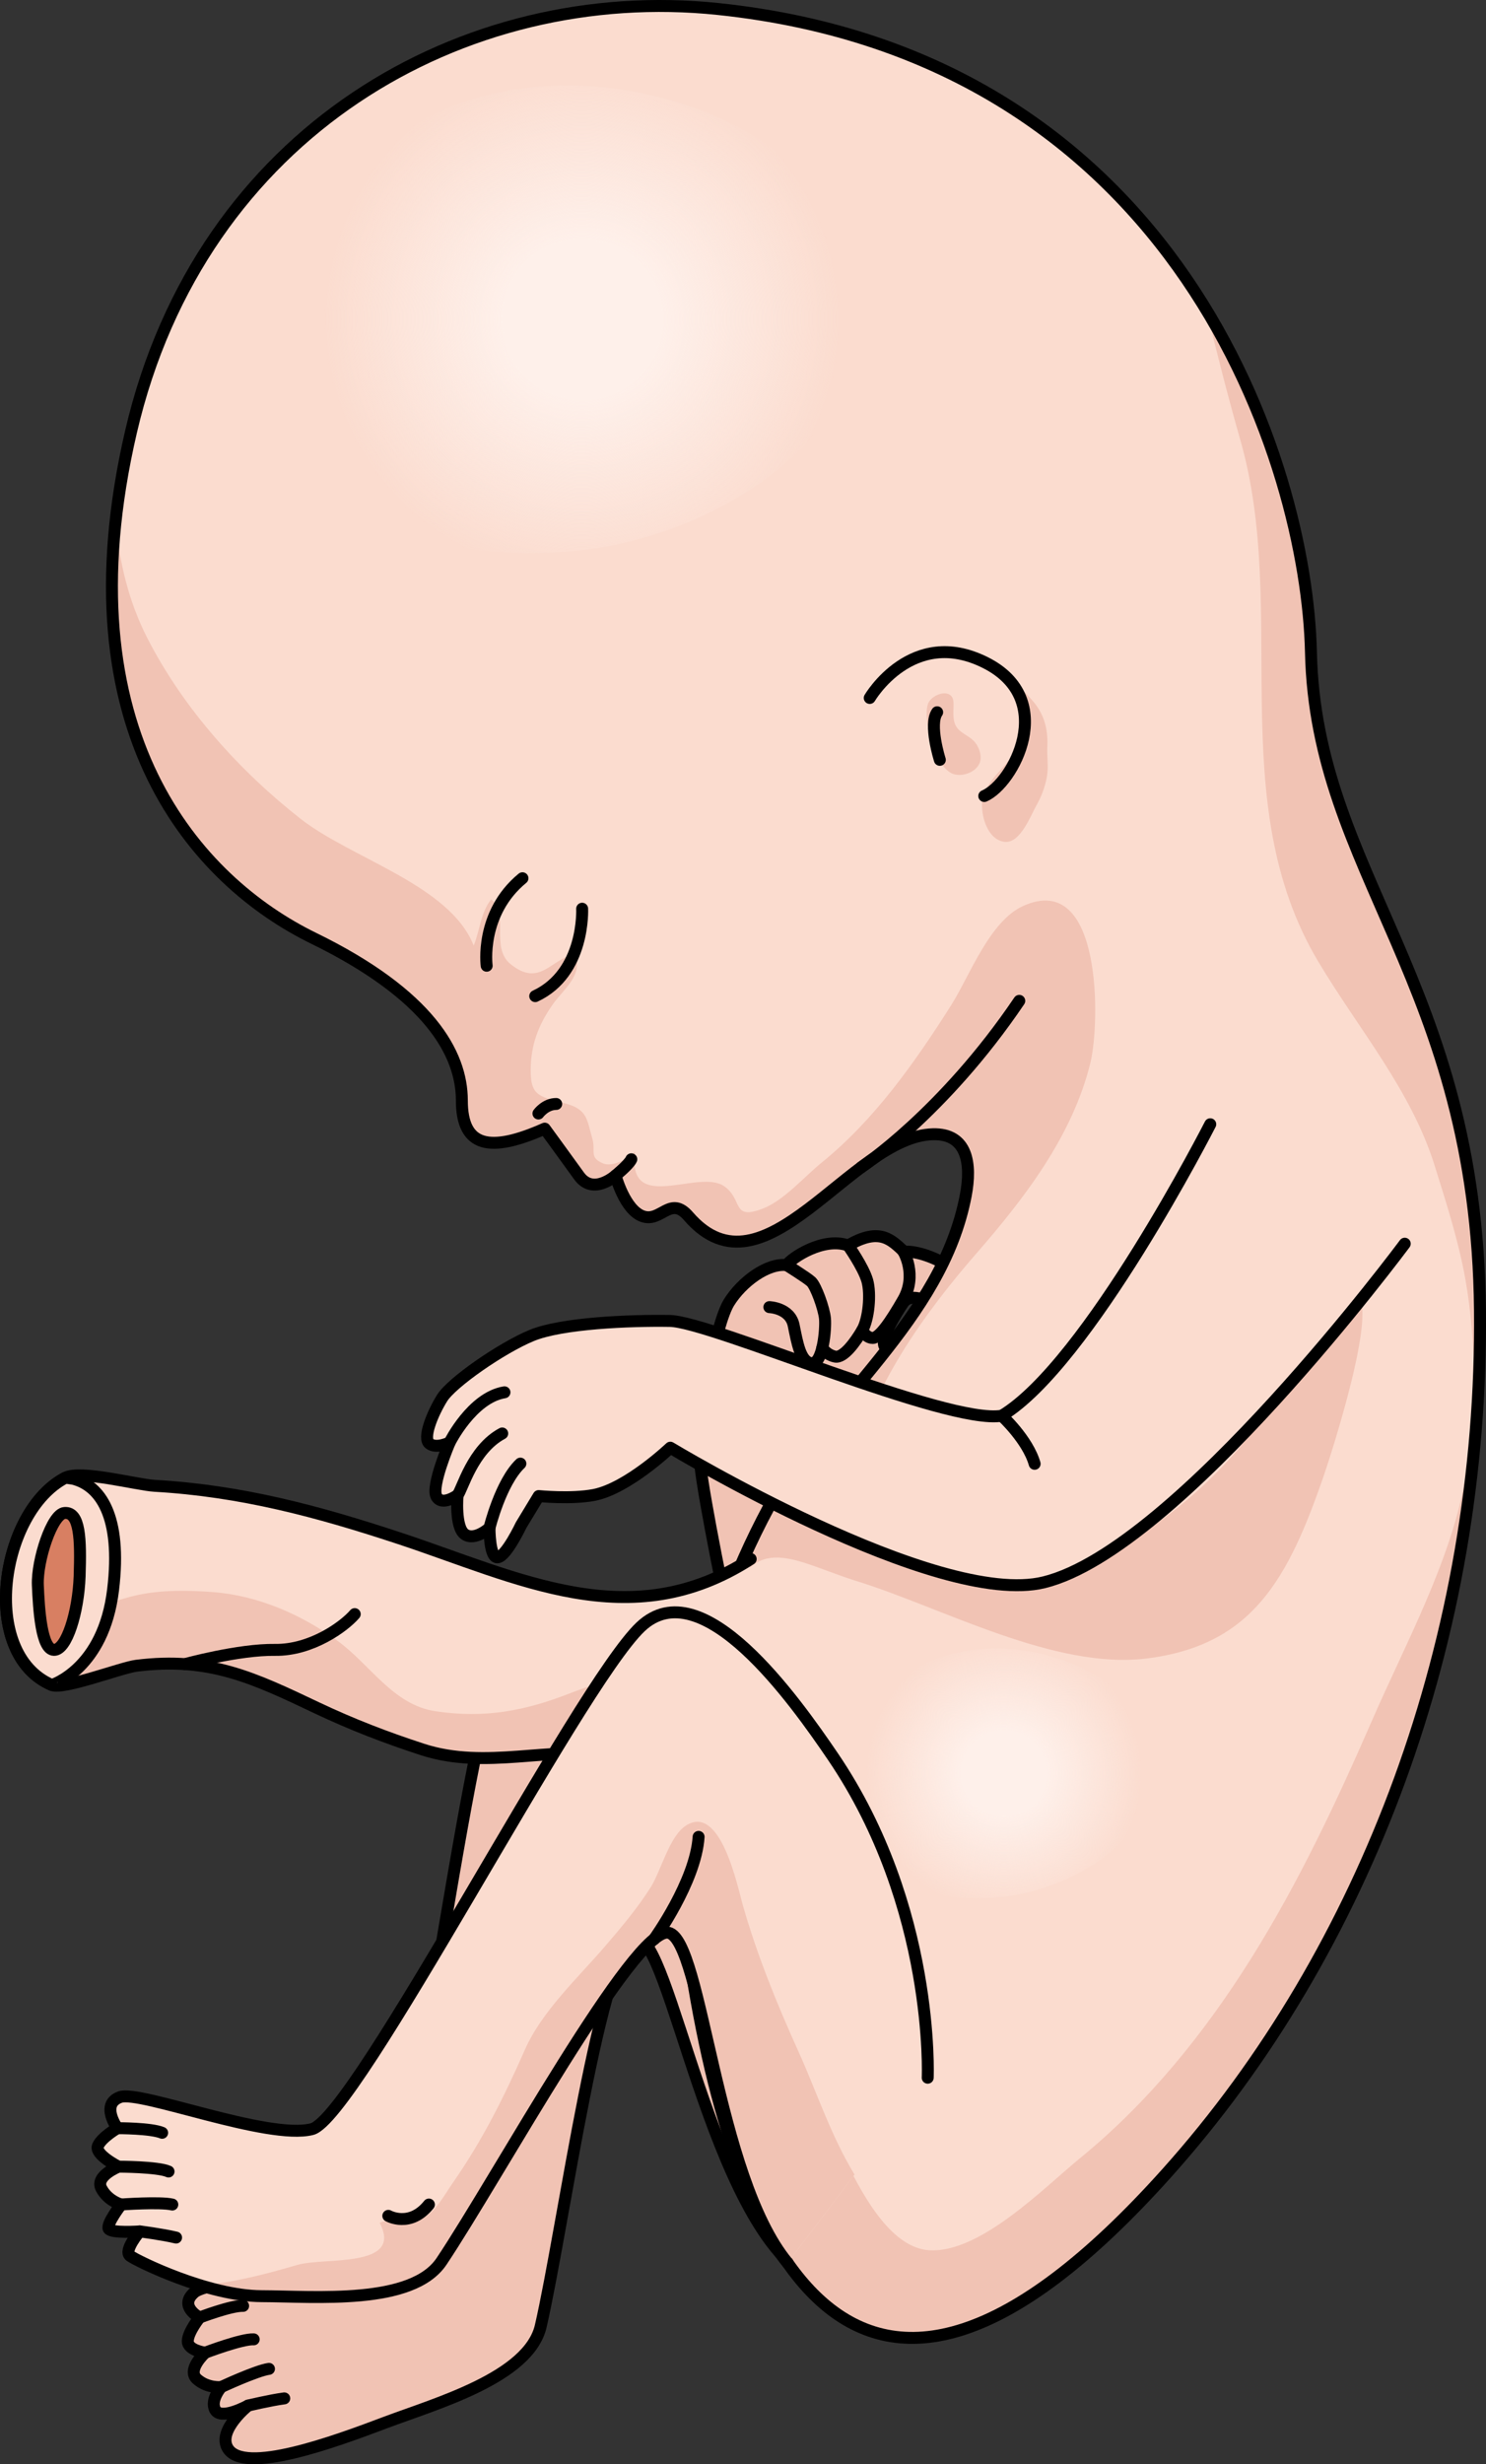 <?xml version="1.0" encoding="utf-8"?>
<!-- Generator: Adobe Illustrator 16.0.0, SVG Export Plug-In . SVG Version: 6.00 Build 0)  -->
<!DOCTYPE svg PUBLIC "-//W3C//DTD SVG 1.1//EN" "http://www.w3.org/Graphics/SVG/1.1/DTD/svg11.dtd">
<svg version="1.1" id="Layer_1" xmlns="http://www.w3.org/2000/svg" xmlns:xlink="http://www.w3.org/1999/xlink" x="0px" y="0px"
	 width="124.412px" height="206.249px" viewBox="0 0 124.412 206.249" enable-background="new 0 0 124.412 206.249"
	 xml:space="preserve">
<rect x="0" y="0" width="124.412" height="206.249" fill="#333333" stroke="none"/>
<g>
	<g>
		<path fill="#F1C3B4" d="M73.18,171.97c0,0,0.155-19.712-12.333-28.439c-4.675-3.26-15.863-10.79-18.924-4.41
			c-3.159,6.59-7.616,46.909-10.74,49.088c-3.122,2.182-13.57,2.502-14.917,3.657c-1.352,1.161,0.449,2.101,0.449,2.101
			s-0.958,1.178-0.993,1.957c-0.031,0.79,1.461,0.985,1.461,0.985s-1.581,1.438-0.688,2.216c0.888,0.785,2.024,0.66,2.024,0.66
			s-0.752,1.109-0.516,1.887c0.347,1.141,2.767-0.336,2.767-0.336s-2.57,1.907-1.717,3.551c1.12,2.162,8.984-0.535,13.187-2.122
			c4.193-1.585,12.049-3.769,13.036-8.091c1.872-8.136,5.113-32.044,7.961-32.466c2.853-0.428,7.606,24.726,14.51,28.424"/>
		<path fill="none" stroke="#000000" stroke-linecap="round" stroke-linejoin="round" stroke-miterlimit="10" d="M73.18,171.97
			c0,0,0.155-19.712-12.333-28.439c-4.675-3.26-15.863-10.79-18.924-4.41c-3.159,6.59-7.616,46.909-10.74,49.088
			c-3.122,2.182-13.57,2.502-14.917,3.657c-1.352,1.161,0.449,2.101,0.449,2.101s-0.958,1.178-0.993,1.957
			c-0.031,0.79,1.461,0.985,1.461,0.985s-1.581,1.438-0.688,2.216c0.888,0.785,2.024,0.66,2.024,0.66s-0.931,1.069-0.516,1.887
			c0.476,0.936,2.767-0.336,2.767-0.336s-2.575,2.057-1.717,3.551c1.314,2.294,8.984-0.535,13.187-2.122
			c4.193-1.585,12.049-3.769,13.036-8.091c1.872-8.136,5.113-32.044,7.961-32.466c2.853-0.428,6.3,23.802,14.51,28.424"/>
		<path fill="none" stroke="#000000" stroke-linecap="round" stroke-linejoin="round" stroke-miterlimit="10" d="M20.77,201.335
			c0,0,1.822-0.439,3.029-0.602"/>
		<path fill="none" stroke="#000000" stroke-linecap="round" stroke-linejoin="round" stroke-miterlimit="10" d="M18.519,199.784
			c0,0,2.956-1.38,4-1.521"/>
		<path fill="none" stroke="#000000" stroke-linecap="round" stroke-linejoin="round" stroke-miterlimit="10" d="M17.183,196.908
			c0,0,3.079-1.174,4.056-1.115"/>
		<path fill="none" stroke="#000000" stroke-linecap="round" stroke-linejoin="round" stroke-miterlimit="10" d="M16.715,193.966
			c0,0,2.63-1.01,3.64-0.975"/>
	</g>
	<g>
		<path fill="#F1C3B4" d="M81.592,149.866c0,0-11.533-25.438-11.419-27.971c0.115-2.531,1.19-3.316,1.19-3.316
			s3.525-0.095,5.107-1.199c1.59-1.103,3.5-2.456,4.511-2.887c1.008-0.426,1.912-2.109,1.002-2.479
			c-0.911-0.366-3.082,0.122-4.391,1.112c-1.317,0.985-2.56,0.111-3.38-0.301c-0.817-0.406,0.953-3.105,1.351-3.705
			c0.39-0.603,0.932-0.606,2.406-0.156c1.238,0.384,2.968,1.548,3.763-0.48c0.485-1.24-3.711-3.848-6.041-3.725
			c-1.05-0.958-2.005-2.091-4.685-0.519c-2.051-0.748-4.751,1.045-5.145,1.646c-1.59-0.191-3.738,1.371-4.832,3.131
			c-1.09,1.762-2.527,9.328-2.462,12.793c0.065,3.47,5.702,29.227,6.032,29.74"/>
		<path fill="none" stroke="#000000" stroke-linecap="round" stroke-linejoin="round" stroke-miterlimit="10" d="M81.592,149.866
			c0,0-11.533-25.438-11.419-27.971c0.115-2.531,1.19-3.316,1.19-3.316s3.525-0.095,5.107-1.199c1.59-1.103,3.5-2.456,4.511-2.887
			c1.008-0.426,1.912-2.109,1.002-2.479c-0.911-0.366-3.082,0.122-4.391,1.112c-1.317,0.985-2.56,0.111-3.38-0.301
			c-0.817-0.406,0.953-3.105,1.351-3.705c0.39-0.603,0.949-0.669,2.406-0.156c1.628,0.576,3.677,0.854,3.763-0.48
			c0.084-1.332-3.711-3.848-6.041-3.725c-1.05-0.958-2.005-2.091-4.685-0.519c-2.051-0.748-4.751,1.045-5.145,1.646
			c-1.59-0.191-3.738,1.371-4.832,3.131c-1.09,1.762-2.527,9.328-2.462,12.793c0.065,3.47,5.702,29.227,6.032,29.74"/>
		<path fill="none" stroke="#000000" stroke-linecap="round" stroke-linejoin="round" stroke-miterlimit="10" d="M65.862,105.886
			c0,0,1.668,1.033,2.055,1.385c0.388,0.355,1.078,2.254,1.152,3.089c0.08,0.844-0.165,3.81-1.116,3.735
			c-0.947-0.077-1.203-1.713-1.505-3.174c-0.306-1.464-2.035-1.521-2.035-1.521"/>
		<path fill="none" stroke="#000000" stroke-linecap="round" stroke-linejoin="round" stroke-miterlimit="10" d="M71.007,104.24
			c0,0,1.279,1.813,1.603,2.943c0.324,1.141,0.108,3.253-0.423,4.157c-0.53,0.902-1.54,2.36-2.282,2.2s-1.062-0.735-1.062-0.735"/>
		<path fill="none" stroke="#000000" stroke-linecap="round" stroke-linejoin="round" stroke-miterlimit="10" d="M75.557,104.646
			c0.135,0.113,1.237,2.086,0.069,4.13c-1.05,1.827-2.004,3.223-2.568,3.205c-0.562-0.01-0.871-0.64-0.871-0.64"/>
		<path fill="none" stroke="#000000" stroke-linecap="round" stroke-linejoin="round" stroke-miterlimit="10" d="M71.363,118.579
			c0,0-3.625,1.979-5.357,1.268"/>
	</g>
	<path fill="#FBDCCF" d="M60.122,0.754c-21.208-2.222-43.295,10.17-49.154,35.382c-5.861,25.214,5.605,37.66,15.28,42.389
		c9.679,4.726,12.42,9.642,12.42,13.581c0,3.938,2.354,4.392,6.938,2.356c0,0,1.872,2.564,2.873,3.957
		c1.186,1.652,3.058-0.034,3.058-0.034s0.763,2.907,2.292,3.417c1.523,0.51,2.288-1.773,3.809-0.013
		c6.355,7.356,13.621-6.688,20.467-6.858c2.905-0.075,3.251,2.494,2.753,5.117c-1.997,10.481-11.699,17.175-16.497,26.106
		c-6.008,11.188-8.598,24.11-6.782,36.723c3.562,24.8,13.481,48.734,40.126,18.979c16.729-18.677,26.474-44.93,26.203-72.2
		c-0.271-27.477-13.749-36.556-14.152-55.073C109.414,39.003,98.835,4.81,60.122,0.754z"/>
	<radialGradient id="SVGID_1_" cx="84.054" cy="148.419" r="11.531" gradientUnits="userSpaceOnUse">
		<stop  offset="0.307" style="stop-color:#FEF0EA"/>
		<stop  offset="1" style="stop-color:#FEF0EA;stop-opacity:0"/>
	</radialGradient>
	<path fill="url(#SVGID_1_)" d="M71.544,150.938c0.112,6.692,6.152,8.406,12.22,7.835c6.376-0.604,14.762-5.639,12.394-13.223
		c-1.762-5.643-9.081-8.105-14.446-7.495C74.493,138.874,71.424,143.938,71.544,150.938z"/>
	<radialGradient id="SVGID_2_" cx="48.74" cy="26.728" r="21.585" gradientUnits="userSpaceOnUse">
		<stop  offset="0.307" style="stop-color:#FEF0EA"/>
		<stop  offset="1" style="stop-color:#FEF0EA;stop-opacity:0"/>
	</radialGradient>
	<path fill="url(#SVGID_2_)" d="M25.321,31.445c0.21,12.524,11.516,15.733,22.875,14.663c11.938-1.131,27.636-10.554,23.2-24.752
		C68.1,10.792,54.397,6.185,44.354,7.325C30.842,8.86,25.099,18.338,25.321,31.445z"/>
	<path fill="#F1C3B4" d="M77.913,61.885c-0.197-0.759-0.506-2.264-0.202-3.018c0.218-0.537,1.116-1.006,1.687-0.78
		c0.562,0.221,0.423,0.915,0.423,1.416c0,0.661,0.008,1.184,0.527,1.641c0.507,0.447,1.076,0.592,1.442,1.215
		c0.273,0.469,0.445,1.087,0.189,1.588c-0.363,0.717-1.404,1.067-2.132,0.843C78.854,64.482,78.154,62.811,77.913,61.885z"/>
	<path fill="#F1C3B4" d="M87.693,62.146c0.002-1.383-0.375-2.568-1.377-3.649c-0.377-0.407-1.04-1.254-1.677-1.152
		c0.191,0.83,0.975,1.462,1.095,2.32c0.15,1.067-0.124,2.002-0.583,2.948c-0.727,1.493-2.754,2.775-2.923,4.463
		c-0.118,1.199,0.456,3.232,1.893,3.383c1.304,0.136,2.16-2.182,2.666-3.078c0.413-0.729,0.708-1.528,0.859-2.354
		c0.155-0.86,0-1.665,0.038-2.52C87.691,62.386,87.693,62.265,87.693,62.146z"/>
	<path fill="#F1C3B4" d="M123.906,109.656c-0.271-27.477-13.749-36.556-14.152-55.073c-0.156-7.175-2.493-18.294-8.74-28.602
		c0.886,3.63,1.802,7.251,2.83,10.844c4.101,14.325-1.479,30.224,6.513,43.638c3.368,5.654,7.788,10.771,9.76,17.106
		c0.968,3.1,1.983,6.245,2.557,9.439c0.96,5.354,0.95,11.434,0,16.783c-1.235,6.933-5.002,13.773-7.798,20.192
		c-2.968,6.816-6.146,13.565-10.095,19.878c-3.913,6.257-8.61,12.076-14.345,16.758c-3.002,2.451-8.409,8.027-12.685,7.711
		c-3.73-0.274-6.301-6.227-7.705-9.033c-2.065-4.125-3.133-8.519-4.415-12.912c-0.885-3.029-1.696-6.265-3.027-9.137
		c-0.785-1.703-2.122-3.253-2.393-5.152c-0.196-1.369-0.045-2.873-0.207-4.287c-0.405-3.518-0.036-10.656,1.267-14.094
		c2.098-5.535,5.566-2.902,10.521-1.362c7.08,2.196,16.509,7.422,24.227,6.452c8.821-1.109,11.828-6.593,14.862-15.448
		c0.543-1.584,5.304-16.205,2.069-14.928c-2.646,1.045-4.811,6.298-6.182,8.579c-5.601,9.329-19.222,19.37-30.526,13.494
		c-3.744-1.946-5.541-3.129-4.757-7.526c1.171-6.571,6-13.175,10.262-18.07c4.051-4.65,8.035-9.832,9.54-15.935
		c0.813-3.292,1.04-16.141-5.608-13.153c-2.84,1.273-4.488,5.856-6.052,8.325c-3.026,4.776-6.408,9.57-10.834,13.162
		c-1.479,1.198-3.162,3.176-4.948,3.858c-2.608,0.994-1.619-0.763-3.21-1.878c-2.163-1.515-8.169,2.425-7.464-2.9
		c-0.547,0.57-1.868,1.33-2.694,0.982c-1.185-0.502-0.583-1.035-0.886-2.076c-0.463-1.578-0.385-2.441-2.272-2.94
		c-2.327-0.613-2.995-0.639-2.875-3.266c0.09-1.941,0.782-3.549,1.895-5.104c0.852-1.19,2.528-2.409,1.787-4.112
		c-1.964,0.332-2.921,2.834-5.398,0.808c-1.711-1.4-0.038-4.361-1.615-5.4c-0.896,1.166-0.915,2.55-1.455,3.867
		c-1.966-5.055-10.24-7.281-14.496-10.616c-5.151-4.04-9.828-9.256-12.827-15.122c-1.586-3.102-2.351-6.388-2.648-9.764
		C7.5,63.866,17.586,74.291,26.248,78.524c9.679,4.726,12.42,9.642,12.42,13.581c0,3.938,2.354,4.392,6.938,2.356
		c0,0,1.872,2.564,2.873,3.957c1.186,1.652,3.058-0.034,3.058-0.034s0.763,2.907,2.292,3.417c1.523,0.51,2.288-1.773,3.809-0.013
		c6.355,7.356,13.621-6.688,20.467-6.858c2.905-0.075,3.251,2.494,2.753,5.117c-1.997,10.481-11.699,17.175-16.497,26.106
		c-6.008,11.188-8.598,24.11-6.782,36.723c3.562,24.8,13.481,48.734,40.126,18.979C114.432,163.18,124.177,136.927,123.906,109.656z
		"/>
	<path fill="none" stroke="#000000" stroke-linecap="round" stroke-linejoin="round" stroke-miterlimit="10" d="M44.811,83.372
		c4.193-1.95,3.928-7.316,3.928-7.316"/>
	<path fill="none" stroke="#000000" stroke-linecap="round" stroke-linejoin="round" stroke-miterlimit="10" d="M40.745,80.828
		c0,0-0.596-4.37,2.997-7.323"/>
	<path fill="none" stroke="#000000" stroke-linecap="round" stroke-linejoin="round" stroke-miterlimit="10" d="M72.817,58.415
		c0,0,3.535-6.036,9.677-2.96c6.141,3.075,2.328,10.138-0.088,11.167"/>
	<path fill="none" stroke="#000000" stroke-linecap="round" stroke-linejoin="round" stroke-miterlimit="10" d="M78.686,63.595
		c0,0-0.945-2.97-0.225-3.983"/>
	<path fill="none" stroke="#000000" stroke-linecap="round" stroke-linejoin="round" stroke-miterlimit="10" d="M60.122,0.754
		c-21.208-2.222-43.295,10.17-49.154,35.382c-5.861,25.214,5.605,37.66,15.28,42.389c9.679,4.726,12.42,9.642,12.42,13.581
		c0,3.938,2.354,4.392,6.938,2.356c0,0,1.872,2.564,2.873,3.957c1.186,1.652,3.058-0.034,3.058-0.034s0.763,2.907,2.292,3.417
		c1.523,0.51,2.288-1.773,3.809-0.013c6.355,7.356,13.621-6.688,20.467-6.858c2.905-0.075,3.251,2.494,2.753,5.117
		c-1.997,10.481-11.699,17.175-16.497,26.106c-6.008,11.188-8.598,24.11-6.782,36.723c3.562,24.8,13.481,48.734,40.126,18.979
		c16.729-18.677,26.474-44.93,26.203-72.2c-0.271-27.477-13.749-36.556-14.152-55.073C109.414,39.003,98.835,4.81,60.122,0.754z"/>
	<path fill="#FBDCCF" d="M62.85,130.481c-10.069,6.513-19.495,1.541-29.427-1.736c-6.856-2.264-13.246-3.976-20.496-4.391
		c-1.475-0.086-6.171-1.341-7.443-0.679c-5.443,2.81-7.277,14.728-1.141,17.354c0.956,0.41,5.821-1.458,7.07-1.613
		c6.12-0.769,9.814,1.005,15.145,3.539c2.914,1.378,5.761,2.475,8.818,3.47c5.341,1.735,10.658-0.325,16.003,0.52
		c4.815,0.765,6.514,4.087,9.165,7.774"/>
	<path fill="#F1C3B4" d="M47.802,141.69c-3.85,1.512-7.186,2.138-11.293,1.541c-3.599-0.519-5.461-3.875-8.276-5.92
		c-3.019-2.189-6.637-3.773-10.404-4.06c-2.042-0.156-4.31-0.189-6.313,0.245c-1.425,0.308-2.883,0.947-4.357,0.939l-4.715,1.935
		c-0.351,0.424-0.749,0.928-1.154,1.484c0.618,1.409,1.606,2.556,3.054,3.175c0.956,0.41,5.821-1.458,7.07-1.613
		c6.12-0.769,9.814,1.005,15.145,3.539c2.914,1.378,5.761,2.475,8.818,3.47c5.341,1.735,10.658-0.325,16.003,0.52
		c3.762,0.599,5.623,2.757,7.52,5.433c1.477-2.303,2.02-5.052,0.865-8.004C57.696,139.092,52.008,140.038,47.802,141.69z"/>
	<path fill="none" stroke="#000000" stroke-linecap="round" stroke-linejoin="round" stroke-miterlimit="10" d="M62.85,130.481
		c-10.069,6.513-19.495,1.541-29.427-1.736c-6.856-2.264-13.246-3.976-20.496-4.391c-1.475-0.086-6.171-1.341-7.443-0.679
		c-5.443,2.81-7.277,14.728-1.141,17.354c0.956,0.41,5.821-1.458,7.07-1.613c6.12-0.769,9.814,1.005,15.145,3.539
		c2.914,1.378,5.761,2.475,8.818,3.47c5.341,1.735,10.658-0.325,16.003,0.52c4.815,0.765,6.514,4.087,9.165,7.774"/>
	<path fill="none" stroke="#000000" stroke-linecap="round" stroke-linejoin="round" stroke-miterlimit="10" d="M15.485,139.281
		c0,0,4.505-1.241,7.544-1.194c3.037,0.046,5.78-1.955,6.67-2.993"/>
	<path fill="#FBDCCF" d="M9.468,133.053c0.747-6.2-1.094-8.724-3.357-9.29c-0.229-0.028-0.45-0.06-0.627-0.087
		c-5.443,2.81-7.277,14.728-1.141,17.354C4.343,141.03,8.675,139.7,9.468,133.053z"/>
	<path fill="none" stroke="#000000" stroke-linecap="round" stroke-linejoin="round" stroke-miterlimit="10" d="M9.468,133.053
		c0.747-6.2-1.094-8.724-3.357-9.29c-0.229-0.028-0.45-0.06-0.627-0.087c-5.443,2.81-7.277,14.728-1.141,17.354
		C4.343,141.03,8.675,139.7,9.468,133.053z"/>
	<path fill="#D87F62" stroke="#000000" stroke-linecap="round" stroke-linejoin="round" stroke-miterlimit="10" d="M5.402,126.629
		c-1.041,0.077-2.311,3.96-2.235,6.021c0.086,2.056,0.296,5.429,1.358,5.437c1.06,0.008,2.033-3.165,2.141-6.15
		C6.774,128.773,6.691,126.526,5.402,126.629z"/>
	<path fill="none" stroke="#000000" stroke-linecap="round" stroke-linejoin="round" stroke-miterlimit="10" d="M72.093,97.705
		c0,0,6.87-4.51,13.243-13.938"/>
	<path fill="none" stroke="#000000" stroke-linecap="round" stroke-linejoin="round" stroke-miterlimit="10" d="M45.08,93.195
		c0,0,0.579-0.798,1.487-0.798"/>
	<path fill="none" stroke="#000000" stroke-linecap="round" stroke-linejoin="round" stroke-miterlimit="10" d="M51.536,98.385
		c0,0,1.137-0.927,1.319-1.358"/>
	<path fill="#FBDCCF" d="M101.326,94.095c0,0-10.237,20.063-17.453,24.397c-4.597,0.785-24.309-7.877-27.788-7.936
		c-3.359-0.055-9.055,0.177-11.571,1.218c-2.529,1.044-6.687,3.933-7.499,5.235c-0.81,1.306-1.654,3.369-1.059,3.818
		c0.59,0.454,1.688-0.1,1.688-0.1s-1.56,3.646-1.105,4.518c0.456,0.853,1.771-0.107,1.771-0.107s-0.243,2.675,0.597,3.272
		c0.847,0.593,2.075-0.532,2.075-0.532s-0.014,2.583,0.707,2.46c0.718-0.119,1.941-2.696,1.941-2.696l1.471-2.428
		c0,0,2.719,0.272,4.626-0.093c2.811-0.542,6.395-3.956,6.395-3.956s22.311,13.475,31.284,11.266
		c11.225-2.759,30.204-28.34,30.204-28.34"/>
	<path fill="none" stroke="#000000" stroke-linecap="round" stroke-linejoin="round" stroke-miterlimit="10" d="M40.981,127.879
		c0,0,0.929-3.808,2.587-5.381"/>
	<path fill="none" stroke="#000000" stroke-linecap="round" stroke-linejoin="round" stroke-miterlimit="10" d="M38.31,125.139
		c0.397-0.466,1.229-3.823,3.737-5.164"/>
	<path fill="none" stroke="#000000" stroke-linecap="round" stroke-linejoin="round" stroke-miterlimit="10" d="M37.645,120.729
		c0,0,1.868-3.758,4.59-4.199"/>
	<path fill="none" stroke="#000000" stroke-linecap="round" stroke-linejoin="round" stroke-miterlimit="10" d="M101.326,94.095
		c0,0-10.237,20.063-17.453,24.397c-4.597,0.785-24.309-7.877-27.788-7.936c-3.359-0.055-9.055,0.177-11.571,1.218
		c-2.529,1.044-6.687,3.933-7.499,5.235c-0.81,1.306-1.654,3.369-1.059,3.818c0.59,0.454,1.688-0.1,1.688-0.1
		s-1.56,3.646-1.105,4.518c0.456,0.853,1.771-0.107,1.771-0.107s-0.243,2.675,0.597,3.272c0.847,0.593,2.075-0.532,2.075-0.532
		s-0.014,2.583,0.707,2.46c0.718-0.119,1.941-2.696,1.941-2.696l1.471-2.428c0,0,2.719,0.272,4.626-0.093
		c2.811-0.542,6.395-3.956,6.395-3.956s22.311,13.475,31.284,11.266c11.225-2.759,30.204-28.34,30.204-28.34"/>
	<path fill="#FBDCCF" d="M77.67,173.896c0,0,0.628-14.268-7.931-26.872c-3.205-4.711-10.979-15.734-16.109-10.862
		c-5.302,5.031-23.831,41.115-27.525,42.04c-3.695,0.927-14.381-3.285-16.052-2.685c-1.677,0.604-0.226,2.603-0.226,2.603
		s-1.314,0.759-1.626,1.474c-0.313,0.727,1.722,1.748,1.722,1.748s-1.99,0.782-1.434,1.826c0.552,1.05,1.657,1.339,1.657,1.339
		s-1.261,1.634-1.046,2.031c0.214,0.39,2.597,0.22,2.597,0.22s-1.387,1.624-0.801,2.052c0.588,0.426,6.519,3.354,11.008,3.369
		c4.484,0.013,12.601,0.771,15.065-2.916c4.647-6.937,16.194-28.119,19.006-27.499c2.817,0.615,4.834,21.719,9.97,27.634"/>
	<path fill="#F1C3B4" d="M66.83,171.659c-1.795-3.966-3.41-7.934-4.623-12.147c-0.452-1.575-1.863-8.6-4.78-6.718
		c-1.396,0.9-2.082,3.791-2.955,5.172c-1.108,1.749-2.468,3.36-3.814,4.928c-2.279,2.653-5.293,5.436-6.707,8.648
		c-1.736,3.934-3.542,7.564-6.017,11.118c-0.816,1.173-1.654,2.866-3.144,3.241c-0.956,0.24-2.116-0.277-3.004,0.142
		c2.014,3.826-4.648,2.863-6.877,3.516c-2.645,0.774-5.357,1.487-8.106,1.717c1.676,0.511,3.48,0.896,5.102,0.902
		c4.484,0.013,12.601,0.771,15.065-2.916c4.647-6.937,16.194-28.119,19.006-27.499c2.817,0.615,4.834,21.719,9.97,27.634
		l5.595-7.396C69.532,178.682,68.4,175.133,66.83,171.659z"/>
	<path fill="none" stroke="#000000" stroke-linecap="round" stroke-linejoin="round" stroke-miterlimit="10" d="M77.67,173.896
		c0,0,0.628-14.268-7.931-26.872c-3.205-4.711-10.979-15.734-16.109-10.862c-5.302,5.031-23.831,41.115-27.525,42.04
		c-3.695,0.927-14.381-3.285-16.052-2.685c-1.677,0.604-0.226,2.603-0.226,2.603s-1.314,0.759-1.626,1.474
		c-0.313,0.727,1.722,1.748,1.722,1.748s-1.99,0.782-1.434,1.826c0.552,1.05,1.657,1.339,1.657,1.339s-1.261,1.634-1.046,2.031
		c0.214,0.39,2.597,0.22,2.597,0.22s-1.387,1.624-0.801,2.052c0.588,0.426,6.519,3.354,11.008,3.369
		c4.484,0.013,12.601,0.771,15.065-2.916c4.647-6.937,16.194-28.119,19.006-27.499c2.817,0.615,3.947,20.388,9.97,27.634"/>
	<path fill="none" stroke="#000000" stroke-linecap="round" stroke-linejoin="round" stroke-miterlimit="10" d="M32.511,185.457
		c0,0,1.818,1.029,3.398-0.947"/>
	<path fill="none" stroke="#000000" stroke-linecap="round" stroke-linejoin="round" stroke-miterlimit="10" d="M11.697,186.757
		c0,0,1.86,0.236,3.045,0.517"/>
	<path fill="none" stroke="#000000" stroke-linecap="round" stroke-linejoin="round" stroke-miterlimit="10" d="M10.146,184.506
		c0,0,3.254-0.237,4.28,0.004"/>
	<path fill="none" stroke="#000000" stroke-linecap="round" stroke-linejoin="round" stroke-miterlimit="10" d="M9.923,181.341
		c0,0,3.296,0,4.188,0.404"/>
	<path fill="none" stroke="#000000" stroke-linecap="round" stroke-linejoin="round" stroke-miterlimit="10" d="M9.827,178.119
		c0,0,2.817-0.008,3.748,0.387"/>
	<path fill="none" stroke="#000000" stroke-linecap="round" stroke-linejoin="round" stroke-miterlimit="10" d="M83.873,118.492
		c0,0,2.17,1.987,2.749,4.022"/>
	<path fill="none" stroke="#000000" stroke-linecap="round" stroke-linejoin="round" stroke-miterlimit="10" d="M54.765,162.3
		c0,0,3.48-4.815,3.724-8.562"/>
</g>
</svg>
